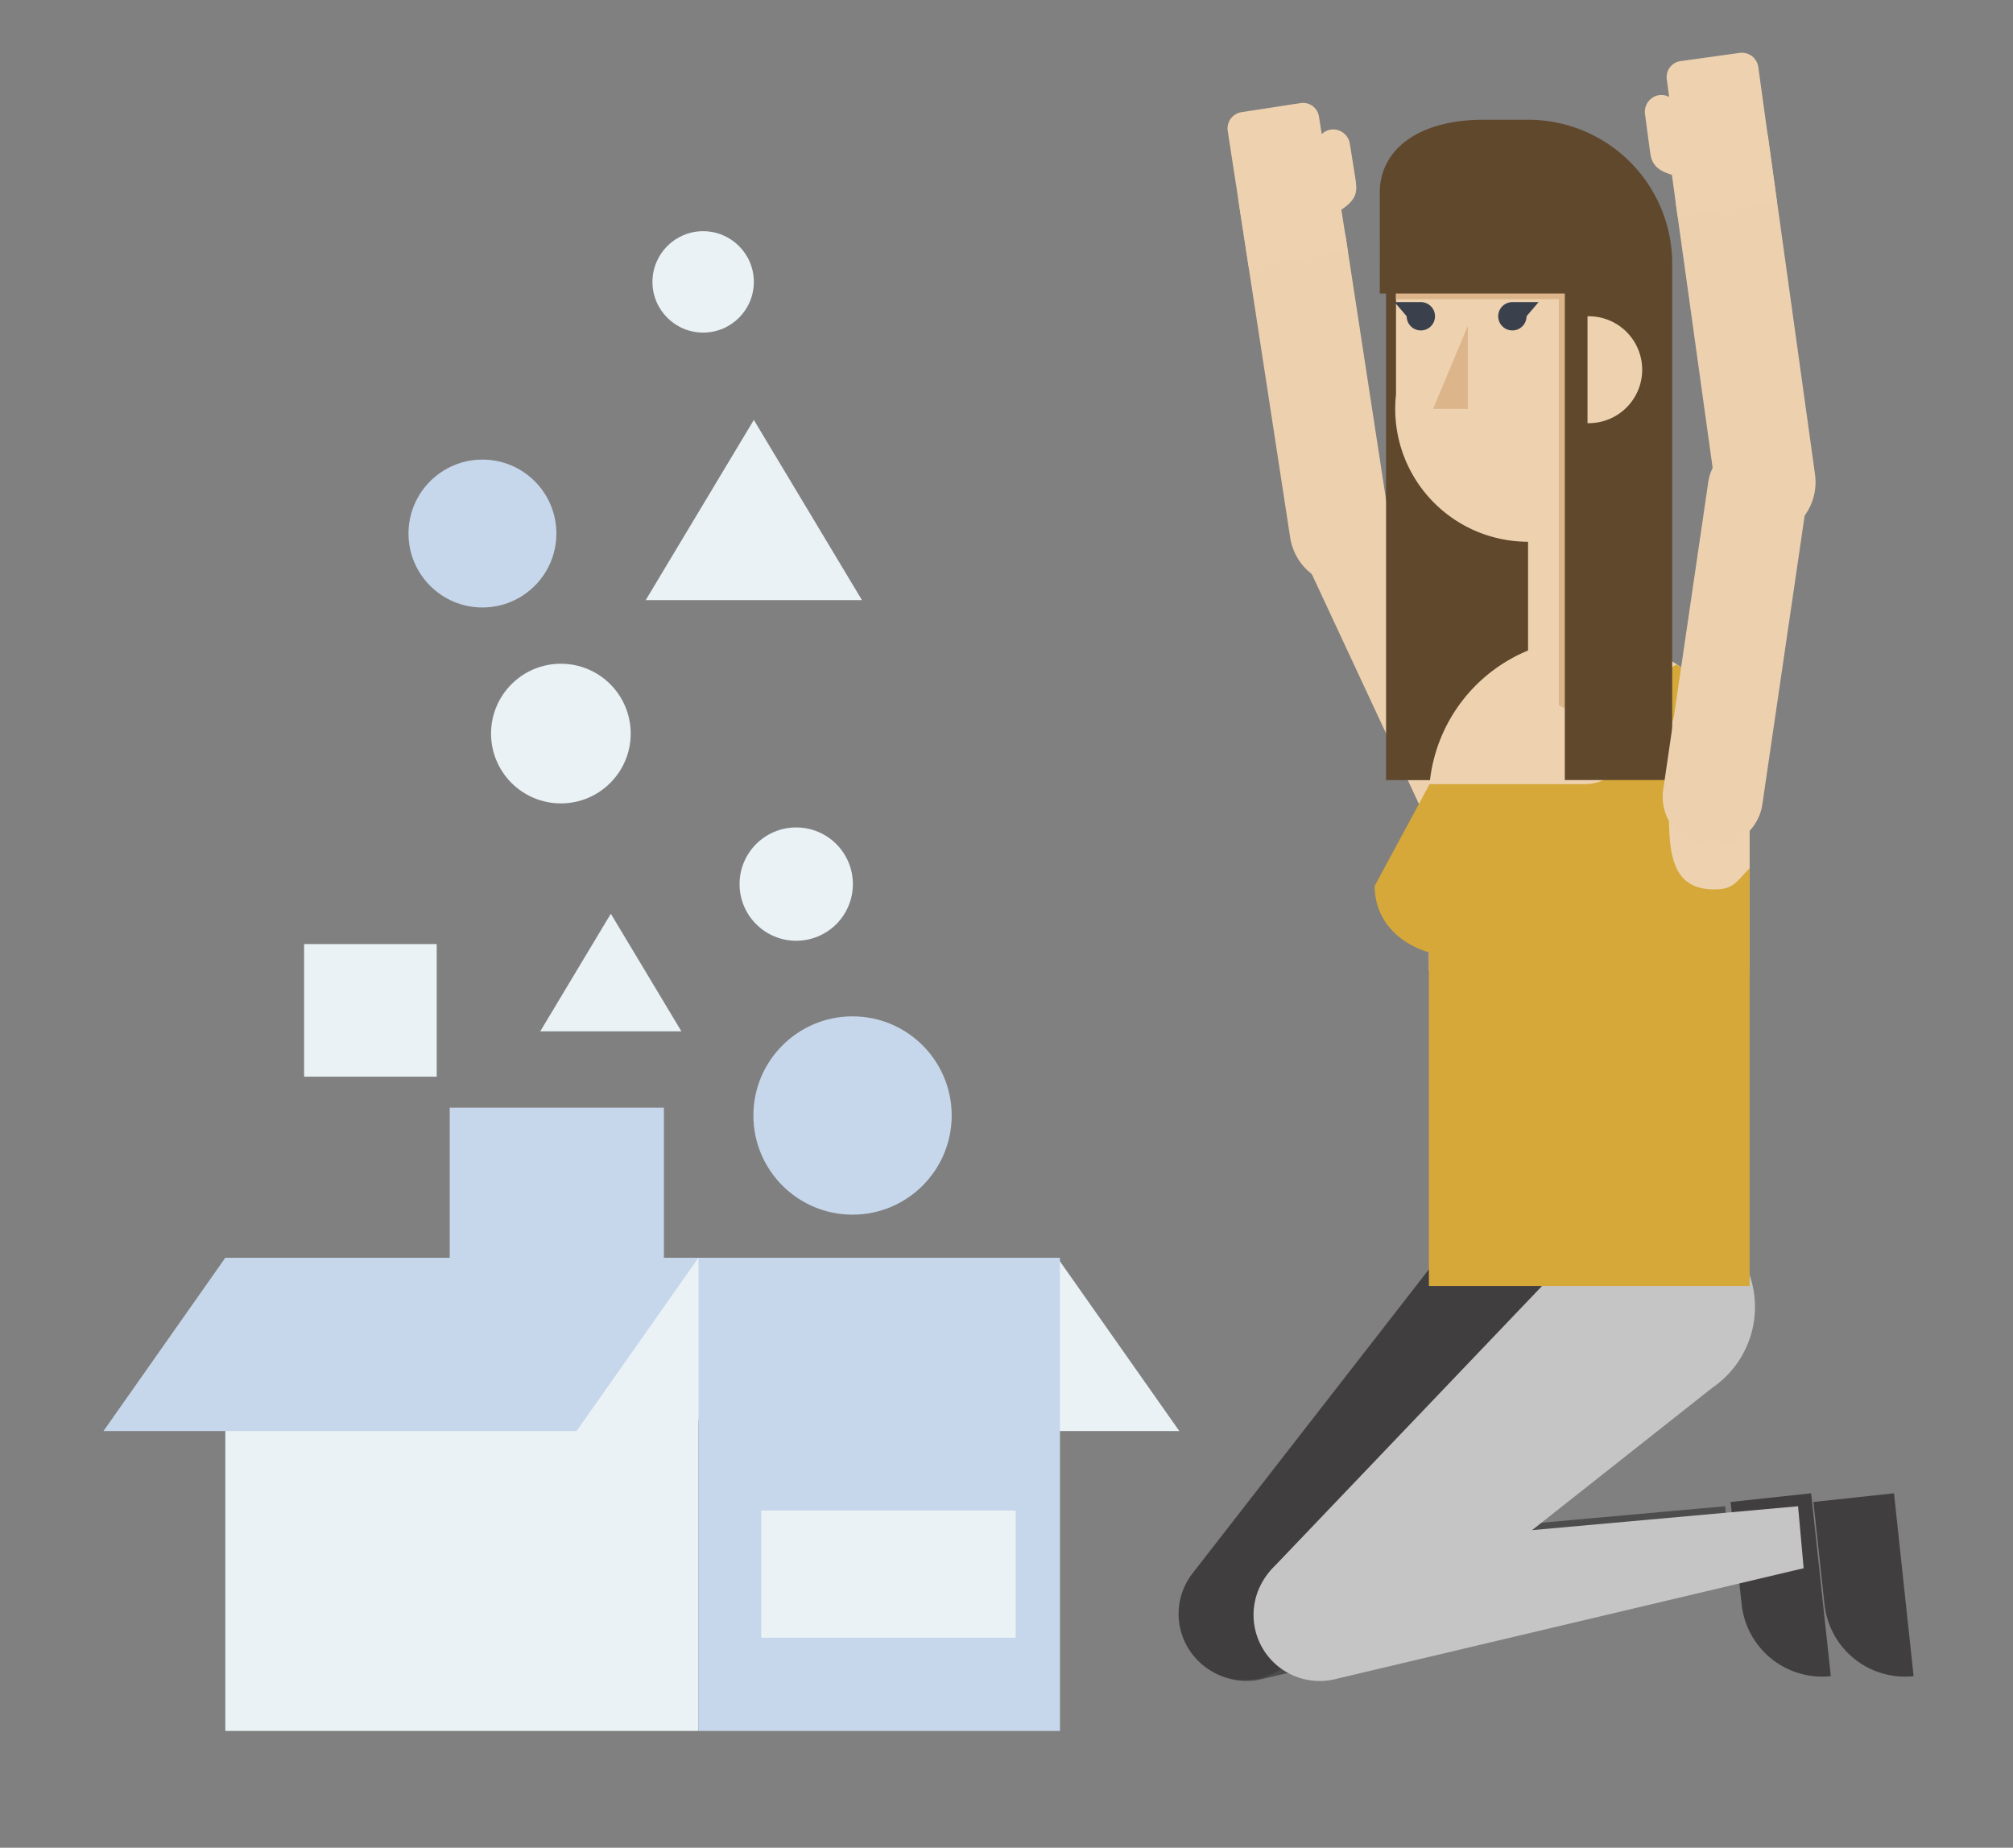 <svg id="Capa_1" data-name="Capa 1" xmlns="http://www.w3.org/2000/svg" viewBox="0 0 729.11 669.23"><rect x="0" y="0" width="729.11" height="669.23" fill="#808080" stroke="none"/><title>Mesa de trabajo 13</title><path d="M505.31,186.66h0s0,0,0,0a18.15,18.15,0,1,0-32.92,15.29s0,.05,0,.08l47.35,101.62,0,.08a18.15,18.15,0,1,0,32.89-15.37.05.05,0,0,1,0,0h0Z" fill="#edd1af"/><path d="M487.41,85.75l15.83,103.17c1.74,10.8-4.86,20.84-14.74,22.44s-19.45-5.84-21.19-16.63c0,0-18.65-121.45-18.65-121.45-1.11-6.78,3-13.1,9.24-14.11l.14,0,18-2.93,1-.16C479,55.75,487.41,85.75,487.41,85.75Z" fill="#edd1af"/><path d="M491.12,66.37s0,.08,0,.13c.67,4.33-1.45,6.76-4.72,9.06l-.56.37L488.19,91l-35.93,5.52c-2.36-15.33-7.55-48.9-7.55-48.9a6,6,0,0,1,5-7l21.15-3.25a5.83,5.83,0,0,1,6.87,4.86l1,6.36A5.88,5.88,0,0,1,482,46.94a6.13,6.13,0,0,1,6.93,5.21l2.26,14.21Z" fill="#eed2b0"/><path d="M624.86,545.54,452.74,561A23.93,23.93,0,1,0,457,608.17L626.87,568Z" fill="#4d4d4d"/><path d="M630.82,581h0l-4-37L656,540.85l7.12,66.23A29.33,29.33,0,0,1,630.82,581Z" fill="#413e3f"/><path d="M583,433.29a35.43,35.43,0,0,0-49.72,6.23L431.93,569.85h0a23.93,23.93,0,1,0,37.79,29.37L584.06,488.35h0a35,35,0,0,0,5.12-5.33A35.43,35.43,0,0,0,583,433.29Z" fill="#413e3f"/><path d="M651.26,545.54,479.15,561a23.93,23.93,0,1,0,4.23,47.21L653.28,568Z" fill="#c5c5c5"/><path d="M624.7,447.77a35.44,35.44,0,0,0-50.1,1.17l-114,119.4a23.94,23.94,0,0,0,34.63,33l125-98.73h0a35.46,35.46,0,0,0,4.47-54.89Z" fill="#c5c5c5"/><path d="M660.82,581h0l-4-37L686,540.85l7.11,66.23A29.34,29.34,0,0,1,660.82,581Z" fill="#413e3f"/><rect x="502.02" y="96.46" width="57.67" height="186.09" transform="translate(1061.72 379.02) rotate(180)" fill="#60482d"/><path d="M575.64,231.2a58.08,58.08,0,0,1,58.08,58.09v62.32H517.55V289.29A58.09,58.09,0,0,1,575.64,231.2Z" fill="#eed2b0"/><path d="M517.8,284,574,284c14.44,0,17.79-17.45,17.79-17.45,0-8.4,5.43-18.43,11.59-23.21a40,40,0,0,1,3.88-2.7,57.34,57.34,0,0,1,8.6,6.83c-7.69,4.3-11.35,13.4-11.35,24V295.5c0,14.71,1.68,26.63,16.39,26.63,7.27,0,8-2.93,12.81-7.66v151.3H517.55V344.94c-11.15-3.37-19.64-11.8-19.64-24.07Z" fill="#d5a839"/><path d="M505.64,142.84V99.73c0-.7-.05-1.41-.05-2.11a47.88,47.88,0,1,1,95.75,0V235.21h0a23.94,23.94,0,0,1-47.87,0h0v-39a48.11,48.11,0,0,1-48.12-48.11A50.77,50.77,0,0,1,505.64,142.84Z" fill="#eed2b0"/><polygon points="531.66 118.01 531.66 148.1 519.05 148.1 531.66 118.01" fill="#dcb58b"/><path d="M514.62,109.42a5.13,5.13,0,1,1-5.12,5.13l-4.39-5.13Z" fill="#3a414d"/><path d="M547.79,109.42h9.5l-4.38,5.13a5.13,5.13,0,1,1-5.12-5.13Z" fill="#3a414d"/><path d="M505.64,99.73c0-.7-.05-1.41-.05-2.11a47.88,47.88,0,1,1,95.75,0V235.21h0a23.91,23.91,0,0,1-36.74,20.14v-147h-59Z" fill="#dcb58b"/><path d="M537.51,43.37h16a52.16,52.16,0,0,1,52.16,52.16v187H566.77V106.31h-67V69.56C499.8,55.15,512.42,43.37,537.51,43.37Z" fill="#60482d"/><path d="M575,114.55v38.71a19.36,19.36,0,1,0,0-38.71Z" fill="#eed2b0"/><path d="M618.68,175h0a.09.09,0,0,1,0-.05,18.15,18.15,0,1,1,35.92,5.22.19.19,0,0,1,0,.08L638.35,291.15v.08a18.15,18.15,0,1,1-35.92-5.29.09.09,0,0,0,0-.05h0Z" fill="#edd1af"/><path d="M606.91,73.15s14.4,103.37,14.4,103.39c1.43,10.84,10.63,18.57,20.55,17.27s17-11.17,15.54-22c0,0-16.94-121.7-16.94-121.7-.88-6.81-6.66-11.68-12.9-10.87l-.14,0-18,2.33-1,.13C606.37,42,606.91,73.15,606.91,73.15Z" fill="#edd1af"/><path d="M597.8,55.65s0,.08,0,.13c.6,4.34,3.33,6.06,7.11,7.33l.65.19,2.09,15.12,36-5c-2.13-15.36-6.78-49-6.78-49a6,6,0,0,0-6.77-5.26l-21.19,2.95a5.83,5.83,0,0,0-5.19,6.63l.84,6.38a5.83,5.83,0,0,0-3.58-.68,6.13,6.13,0,0,0-5.14,7l1.91,14.27Z" fill="#eed2b0"/><circle cx="308.79" cy="404.02" r="35.91" fill="#c7d7eb"/><rect x="162.89" y="401.19" width="77.57" height="77.57" fill="#c7d7eb"/><circle cx="288.39" cy="320.21" r="20.52" fill="#eaf2f6"/><circle cx="174.74" cy="193.24" r="26.78" fill="#c7d7eb"/><circle cx="203.15" cy="265.69" r="25.29" fill="#eaf2f6"/><circle cx="254.68" cy="102.1" r="18.36" fill="#eaf2f6"/><polygon points="312.2 217.35 233.88 217.35 273.04 152.09 312.2 217.35" fill="#eaf2f6"/><polygon points="246.8 373.53 195.68 373.53 221.24 330.94 246.8 373.53" fill="#eaf2f6"/><rect x="110.15" y="341.93" width="48.03" height="48.03" fill="#eaf2f6"/><polygon points="427.14 518.3 255.77 518.3 211.65 455.55 383.01 455.55 427.14 518.3" fill="#eaf2f6"/><rect x="81.61" y="455.55" width="171.37" height="171.37" fill="#eaf2f6"/><rect x="252.98" y="455.55" width="130.93" height="171.37" transform="translate(636.9 1082.48) rotate(180)" fill="#c7d7eb"/><polygon points="37.49 518.3 208.86 518.3 252.98 455.55 81.61 455.55 37.49 518.3" fill="#c7d7eb"/><rect x="275.73" y="547.1" width="92.13" height="46.07" fill="#eaf2f6"/></svg>